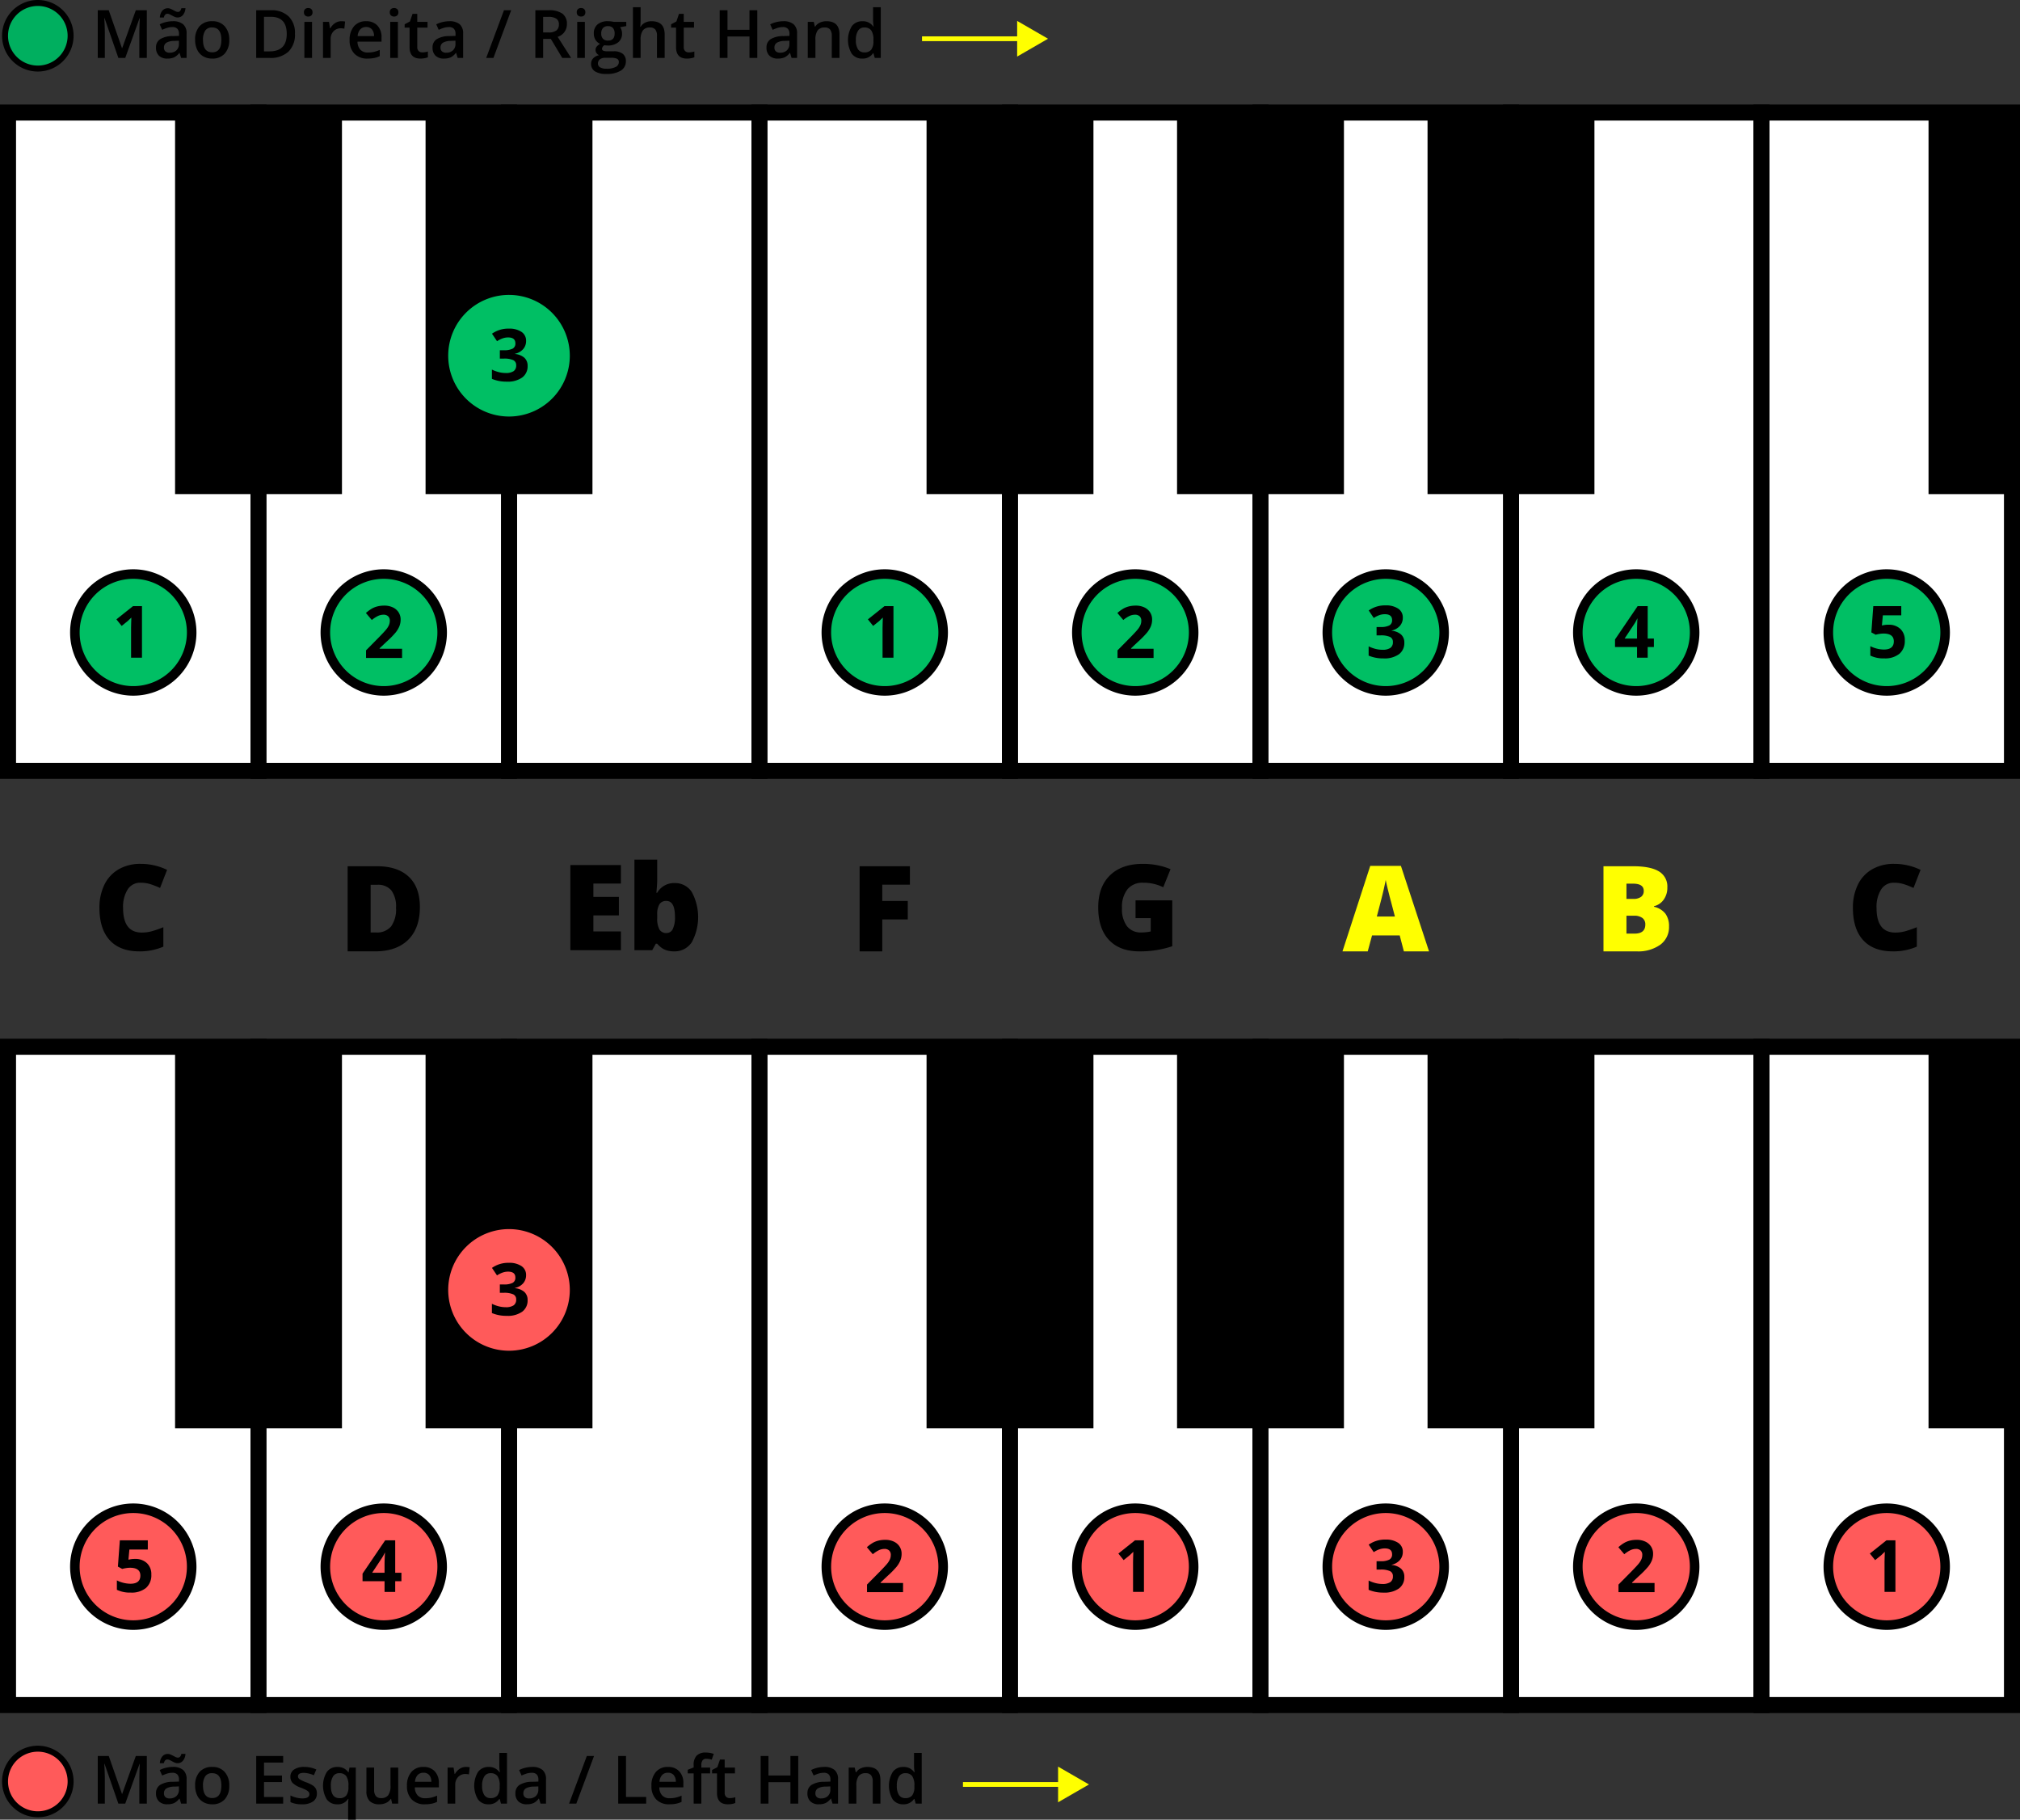 <svg xmlns="http://www.w3.org/2000/svg" width="580" height="522.374"><rect width="100%" height="100%" fill="#333333" stroke="none"/><g transform="translate(-1335.313 -370.834)"><circle cx="9.413" cy="9.413" r="9.413" transform="translate(1336.76 872.83)" fill="#ff5a5a"/><path d="M1346.173 873.685a8.557 8.557 0 1 1-8.557 8.557 8.557 8.557 0 0 1 8.557-8.557m0-1.711a10.268 10.268 0 1 0 10.269 10.268 10.279 10.279 0 0 0-10.269-10.268ZM1369.3 888.6l-3.969-11.427h-.075q.159 2.545.16 4.773v6.654h-2.031v-13.68h3.154l3.8 10.885h.056l3.912-10.885h3.163v13.68h-2.152v-6.766q0-1.02.051-2.658t.089-1.985h-.075l-4.109 11.409ZM1387.314 888.6l-.44-1.441h-.075a4.244 4.244 0 0 1-1.506 1.287 4.765 4.765 0 0 1-1.947.342 3.294 3.294 0 0 1-2.382-.824 3.082 3.082 0 0 1-.856-2.331 2.735 2.735 0 0 1 1.188-2.414 6.853 6.853 0 0 1 3.622-.889l1.788-.056v-.553a2.1 2.1 0 0 0-.463-1.483 1.89 1.89 0 0 0-1.437-.491 5 5 0 0 0-1.526.233 11.553 11.553 0 0 0-1.4.553l-.712-1.573a7.672 7.672 0 0 1 1.844-.669 8.473 8.473 0 0 1 1.891-.229 4.475 4.475 0 0 1 2.98.861 3.37 3.37 0 0 1 1.007 2.7v6.977Zm-1.048-11.614a1.933 1.933 0 0 1-.772-.164q-.38-.164-.744-.365a12.718 12.718 0 0 0-.711-.365 1.563 1.563 0 0 0-.665-.164q-.758 0-1.02 1.076h-1.142a3.331 3.331 0 0 1 .725-1.984 2.015 2.015 0 0 1 1.568-.683 1.989 1.989 0 0 1 .786.164 7.959 7.959 0 0 1 .749.365q.364.2.707.365a1.523 1.523 0 0 0 .659.163q.74 0 .992-1.076h1.17a3.392 3.392 0 0 1-.72 1.961 1.992 1.992 0 0 1-1.582.71Zm-2.227 10.117a2.726 2.726 0 0 0 1.923-.669 2.429 2.429 0 0 0 .725-1.877v-.9l-1.329.056a4.539 4.539 0 0 0-2.26.519 1.579 1.579 0 0 0-.707 1.418 1.383 1.383 0 0 0 .412 1.072 1.767 1.767 0 0 0 1.236.384ZM1401.138 883.409a5.652 5.652 0 0 1-1.3 3.959 4.661 4.661 0 0 1-3.622 1.423 4.964 4.964 0 0 1-2.565-.656 4.317 4.317 0 0 1-1.712-1.881 6.394 6.394 0 0 1-.6-2.845 5.611 5.611 0 0 1 1.291-3.931 4.684 4.684 0 0 1 3.641-1.413 4.561 4.561 0 0 1 3.557 1.446 5.587 5.587 0 0 1 1.31 3.898Zm-7.534 0q0 3.585 2.648 3.585 2.621 0 2.621-3.585 0-3.547-2.639-3.547a2.25 2.25 0 0 0-2.008.917 4.669 4.669 0 0 0-.626 2.63ZM1416.618 888.6h-7.74v-13.68h7.74v1.891h-5.5v3.725h5.157v1.872h-5.157v4.292h5.5ZM1426.3 885.655a2.71 2.71 0 0 1-1.1 2.326 5.293 5.293 0 0 1-3.163.81 7.475 7.475 0 0 1-3.323-.628v-1.9a8.165 8.165 0 0 0 3.4.842q2.03 0 2.031-1.226a.969.969 0 0 0-.225-.655 2.655 2.655 0 0 0-.739-.543 13.031 13.031 0 0 0-1.432-.637 6.624 6.624 0 0 1-2.42-1.385 2.564 2.564 0 0 1-.631-1.8 2.359 2.359 0 0 1 1.071-2.063 5.085 5.085 0 0 1 2.916-.735 8.268 8.268 0 0 1 3.453.739l-.711 1.657a7.679 7.679 0 0 0-2.817-.693q-1.742 0-1.741.992a1 1 0 0 0 .454.824 9.966 9.966 0 0 0 1.979.926 9.1 9.1 0 0 1 1.863.908 2.721 2.721 0 0 1 .861.95 2.753 2.753 0 0 1 .274 1.291ZM1432.145 888.791a3.581 3.581 0 0 1-3-1.409 7.651 7.651 0 0 1 .019-7.89 3.634 3.634 0 0 1 3.041-1.427 4.086 4.086 0 0 1 1.746.36 3.649 3.649 0 0 1 1.38 1.184h.075l.244-1.357h1.825v14.956h-2.209v-4.389q0-.412.037-.871t.066-.7h-.122a3.391 3.391 0 0 1-3.102 1.543Zm.627-1.76a2.332 2.332 0 0 0 1.989-.8 4 4 0 0 0 .6-2.42v-.346a4.726 4.726 0 0 0-.623-2.761 2.331 2.331 0 0 0-2.007-.842 2.02 2.02 0 0 0-1.8.936 4.87 4.87 0 0 0-.618 2.686q.007 3.546 2.459 3.547ZM1447.916 888.6l-.309-1.357h-.113a3.119 3.119 0 0 1-1.305 1.133 4.364 4.364 0 0 1-1.933.412 3.8 3.8 0 0 1-2.808-.936 3.883 3.883 0 0 1-.926-2.836v-6.767h2.218v6.383a2.766 2.766 0 0 0 .487 1.783 1.857 1.857 0 0 0 1.525.594 2.431 2.431 0 0 0 2.036-.828 4.561 4.561 0 0 0 .65-2.775v-5.157h2.209V888.6ZM1457.3 888.791a5.009 5.009 0 0 1-3.777-1.409 5.35 5.35 0 0 1-1.361-3.879 5.868 5.868 0 0 1 1.263-3.987 4.363 4.363 0 0 1 3.473-1.451 4.266 4.266 0 0 1 3.238 1.245 4.755 4.755 0 0 1 1.188 3.425v1.189h-6.9a3.389 3.389 0 0 0 .814 2.316 2.834 2.834 0 0 0 2.162.81 8.011 8.011 0 0 0 1.708-.173 9.05 9.05 0 0 0 1.7-.576v1.788a6.747 6.747 0 0 1-1.629.542 9.9 9.9 0 0 1-1.879.16Zm-.4-9.06a2.208 2.208 0 0 0-1.68.664 3.164 3.164 0 0 0-.754 1.938h4.7a2.863 2.863 0 0 0-.617-1.942 2.114 2.114 0 0 0-1.649-.66ZM1469.077 878.065a5.332 5.332 0 0 1 1.095.093l-.215 2.05a4.155 4.155 0 0 0-.974-.112 2.817 2.817 0 0 0-2.138.861 3.113 3.113 0 0 0-.819 2.237v5.406h-2.2v-10.348h1.722l.291 1.825h.112a4.089 4.089 0 0 1 1.343-1.469 3.193 3.193 0 0 1 1.783-.543ZM1475.582 888.791a3.6 3.6 0 0 1-3.023-1.4 7.692 7.692 0 0 1 .014-7.9 3.637 3.637 0 0 1 3.046-1.418 3.567 3.567 0 0 1 3.107 1.507h.113a13.042 13.042 0 0 1-.159-1.76v-3.78h2.208v14.56h-1.722l-.383-1.357h-.1a3.518 3.518 0 0 1-3.101 1.548Zm.589-1.779a2.4 2.4 0 0 0 1.975-.762 4.019 4.019 0 0 0 .637-2.476v-.309a4.643 4.643 0 0 0-.637-2.78 2.363 2.363 0 0 0-1.993-.823 2.021 2.021 0 0 0-1.788.94 4.814 4.814 0 0 0-.627 2.682 4.7 4.7 0 0 0 .608 2.625 2.053 2.053 0 0 0 1.825.903ZM1490.51 888.6l-.44-1.441h-.075a4.248 4.248 0 0 1-1.507 1.287 4.759 4.759 0 0 1-1.947.342 3.3 3.3 0 0 1-2.382-.824 3.082 3.082 0 0 1-.856-2.331 2.735 2.735 0 0 1 1.189-2.414 6.85 6.85 0 0 1 3.622-.889l1.787-.056v-.553a2.091 2.091 0 0 0-.463-1.483 1.889 1.889 0 0 0-1.437-.491 5 5 0 0 0-1.525.233 11.5 11.5 0 0 0-1.4.553l-.711-1.573a7.667 7.667 0 0 1 1.843-.669 8.479 8.479 0 0 1 1.891-.229 4.479 4.479 0 0 1 2.981.861 3.373 3.373 0 0 1 1.006 2.7v6.977Zm-3.276-1.5a2.724 2.724 0 0 0 1.923-.669 2.425 2.425 0 0 0 .726-1.877v-.9l-1.329.056a4.544 4.544 0 0 0-2.261.519 1.579 1.579 0 0 0-.706 1.418 1.383 1.383 0 0 0 .412 1.072 1.764 1.764 0 0 0 1.235.387ZM1505.878 874.92l-5.092 13.683h-2.078l5.1-13.683ZM1512.822 888.6v-13.68h2.237v11.765h5.793v1.915ZM1527.5 888.791a5.009 5.009 0 0 1-3.777-1.409 5.346 5.346 0 0 1-1.362-3.879 5.863 5.863 0 0 1 1.264-3.987 4.36 4.36 0 0 1 3.472-1.451 4.263 4.263 0 0 1 3.238 1.245 4.751 4.751 0 0 1 1.189 3.425v1.189h-6.9a3.39 3.39 0 0 0 .815 2.316 2.834 2.834 0 0 0 2.162.81 8.017 8.017 0 0 0 1.708-.173 9.016 9.016 0 0 0 1.7-.576v1.788a6.741 6.741 0 0 1-1.628.542 9.917 9.917 0 0 1-1.881.16Zm-.4-9.06a2.209 2.209 0 0 0-1.68.664 3.171 3.171 0 0 0-.753 1.938h4.7a2.867 2.867 0 0 0-.618-1.942 2.111 2.111 0 0 0-1.654-.66ZM1539.215 879.918h-2.527v8.682h-2.208v-8.685h-1.7v-1.03l1.7-.673v-.674a3.761 3.761 0 0 1 .861-2.719 3.516 3.516 0 0 1 2.63-.885 7.011 7.011 0 0 1 2.283.384l-.58 1.666a5.093 5.093 0 0 0-1.554-.262 1.264 1.264 0 0 0-1.09.463 2.332 2.332 0 0 0-.342 1.39v.674h2.527ZM1544.831 887.012a5.37 5.37 0 0 0 1.61-.252v1.656a4.469 4.469 0 0 1-.941.267 6.54 6.54 0 0 1-1.193.108q-3.127 0-3.126-3.3v-5.578h-1.413v-.973l1.516-.8.749-2.19h1.357v2.3h2.948v1.666h-2.948v5.541a1.553 1.553 0 0 0 .4 1.174 1.451 1.451 0 0 0 1.041.381ZM1564.514 888.6h-2.247v-6.167h-6.308v6.167h-2.237v-13.68h2.237v5.6h6.308v-5.6h2.247ZM1574.359 888.6l-.439-1.441h-.075a4.256 4.256 0 0 1-1.507 1.287 4.765 4.765 0 0 1-1.947.342 3.3 3.3 0 0 1-2.382-.824 3.082 3.082 0 0 1-.856-2.331 2.737 2.737 0 0 1 1.188-2.414 6.857 6.857 0 0 1 3.623-.889l1.787-.056v-.553a2.09 2.09 0 0 0-.463-1.483 1.889 1.889 0 0 0-1.437-.491 4.987 4.987 0 0 0-1.525.233 11.5 11.5 0 0 0-1.4.553l-.712-1.573a7.674 7.674 0 0 1 1.844-.669 8.474 8.474 0 0 1 1.891-.229 4.479 4.479 0 0 1 2.981.861 3.373 3.373 0 0 1 1.006 2.7v6.977Zm-3.275-1.5a2.724 2.724 0 0 0 1.923-.669 2.428 2.428 0 0 0 .725-1.877v-.9l-1.329.056a4.54 4.54 0 0 0-2.26.519 1.579 1.579 0 0 0-.706 1.418 1.386 1.386 0 0 0 .411 1.072 1.767 1.767 0 0 0 1.236.387ZM1588.108 888.6h-2.208v-6.364a2.784 2.784 0 0 0-.482-1.788 1.862 1.862 0 0 0-1.53-.589 2.434 2.434 0 0 0-2.04.823 4.545 4.545 0 0 0-.646 2.761v5.157H1579v-10.348h1.722l.309 1.357h.112a3.055 3.055 0 0 1 1.329-1.142 4.456 4.456 0 0 1 1.909-.4q3.724 0 3.725 3.79ZM1594.66 888.791a3.6 3.6 0 0 1-3.023-1.4 7.692 7.692 0 0 1 .014-7.9 3.637 3.637 0 0 1 3.046-1.418 3.567 3.567 0 0 1 3.107 1.507h.113a13.205 13.205 0 0 1-.159-1.76v-3.78h2.208v14.56h-1.722l-.383-1.357h-.1a3.517 3.517 0 0 1-3.101 1.548Zm.589-1.779a2.4 2.4 0 0 0 1.975-.762 4.019 4.019 0 0 0 .637-2.476v-.309a4.643 4.643 0 0 0-.637-2.78 2.363 2.363 0 0 0-1.993-.823 2.022 2.022 0 0 0-1.788.94 4.822 4.822 0 0 0-.627 2.682 4.7 4.7 0 0 0 .608 2.625 2.053 2.053 0 0 0 1.825.903Z"/><path fill="#fff" d="M1481.465 671.322h71.924v188.981h-71.924z"/><path d="M1555.692 862.6h-76.53V669.019h76.53Zm-71.925-4.6h67.32V673.624h-67.32Z"/><path fill="#fff" d="M1553.389 671.322h71.924v188.981h-71.924z"/><path d="M1627.616 862.6h-76.529V669.019h76.529Zm-71.924-4.6h67.319V673.624h-67.319Z"/><path fill="#fff" d="M1625.313 671.322h71.924v188.981h-71.924z"/><path d="M1699.54 862.6h-76.529V669.019h76.529Zm-71.924-4.6h67.319V673.624h-67.319Z"/><path fill="#fff" d="M1769.162 671.322h71.924v188.981h-71.924z"/><path d="M1843.389 862.6h-76.529V669.019h76.529Zm-71.924-4.6h67.319V673.624h-67.319Z"/><path fill="#fff" d="M1697.238 671.322h71.924v188.981h-71.924z"/><path d="M1771.465 862.6h-76.53V669.019h76.53Zm-71.925-4.6h67.32V673.624h-67.32Z"/><path fill="#fff" d="M1337.616 671.322h71.924v188.981h-71.924z"/><path d="M1411.843 862.6h-76.53V669.019h76.53Zm-71.925-4.6h67.32V673.624h-67.32Z"/><path fill="#fff" d="M1409.54 671.322h71.924v188.981h-71.924z"/><path d="M1483.767 862.6h-76.529V669.019h76.529Zm-71.924-4.6h67.319V673.624h-67.319Z"/><path fill="#fff" d="M1841.086 671.322h71.924v188.981h-71.924z"/><path d="M1915.313 862.6h-76.529V669.019h76.529Zm-71.924-4.6h67.32V673.624h-67.32ZM1385.581 671.322h47.92v109.53h-47.92zM1457.505 671.322h47.92v109.53h-47.92zM1601.354 671.322h47.92v109.53h-47.92zM1673.278 671.322h47.92v109.53h-47.92zM1745.202 671.322h47.92v109.53h-47.92z"/><path d="M1913.011 780.852h-23.96v-109.53h23.96"/><circle cx="9.413" cy="9.413" r="9.413" transform="translate(1336.76 371.69)" fill="#00af5f"/><path d="M1346.173 372.545a8.557 8.557 0 1 1-8.557 8.558 8.558 8.558 0 0 1 8.557-8.558m0-1.711a10.268 10.268 0 1 0 10.269 10.269 10.28 10.28 0 0 0-10.269-10.269ZM1369.3 387.463l-3.968-11.427h-.075q.159 2.545.159 4.773v6.654h-2.031V373.78h3.154l3.8 10.885h.056l3.913-10.885h3.163v13.683h-2.153V380.7q0-1.02.052-2.658t.089-1.985h-.075l-4.109 11.409ZM1387.313 387.463l-.44-1.441h-.075a4.24 4.24 0 0 1-1.507 1.287 4.757 4.757 0 0 1-1.946.342 3.3 3.3 0 0 1-2.382-.824 3.082 3.082 0 0 1-.857-2.331 2.736 2.736 0 0 1 1.189-2.414 6.855 6.855 0 0 1 3.622-.889l1.788-.057v-.552a2.09 2.09 0 0 0-.463-1.483 1.889 1.889 0 0 0-1.437-.492 5 5 0 0 0-1.526.234 11.5 11.5 0 0 0-1.4.553l-.711-1.573a7.659 7.659 0 0 1 1.844-.669 8.473 8.473 0 0 1 1.89-.229 4.481 4.481 0 0 1 2.982.861 3.372 3.372 0 0 1 1.005 2.7v6.972Zm-1.048-11.615a1.932 1.932 0 0 1-.772-.163c-.252-.109-.5-.231-.745-.365s-.48-.256-.711-.365a1.552 1.552 0 0 0-.664-.164c-.506 0-.845.359-1.021 1.076h-1.141a3.324 3.324 0 0 1 .726-1.984 2.083 2.083 0 0 1 2.353-.519 8.068 8.068 0 0 1 .749.365c.243.134.478.256.707.365a1.519 1.519 0 0 0 .659.163q.739 0 .992-1.076h1.17a3.394 3.394 0 0 1-.721 1.961 1.986 1.986 0 0 1-1.581.706Zm-2.228 10.118a2.727 2.727 0 0 0 1.924-.669 2.429 2.429 0 0 0 .725-1.877v-.9l-1.329.056a4.54 4.54 0 0 0-2.26.519 1.577 1.577 0 0 0-.707 1.418 1.386 1.386 0 0 0 .412 1.072 1.768 1.768 0 0 0 1.235.381ZM1401.137 382.269a5.652 5.652 0 0 1-1.3 3.959 4.66 4.66 0 0 1-3.622 1.423 4.964 4.964 0 0 1-2.565-.656 4.324 4.324 0 0 1-1.713-1.881 6.407 6.407 0 0 1-.6-2.845 5.611 5.611 0 0 1 1.292-3.931 4.684 4.684 0 0 1 3.641-1.413 4.559 4.559 0 0 1 3.556 1.446 5.583 5.583 0 0 1 1.311 3.898Zm-7.535 0q0 3.585 2.649 3.585 2.622 0 2.621-3.585 0-3.548-2.64-3.547a2.249 2.249 0 0 0-2.007.917 4.668 4.668 0 0 0-.625 2.63ZM1420.005 380.491a6.818 6.818 0 0 1-1.881 5.18 7.556 7.556 0 0 1-5.419 1.792h-3.828V373.78h4.23a6.993 6.993 0 0 1 5.082 1.76 6.572 6.572 0 0 1 1.816 4.951Zm-2.359.075q0-4.914-4.595-4.914h-1.937v9.93h1.591q4.941 0 4.941-5.016ZM1422.579 374.37a1.219 1.219 0 0 1 .323-.908 1.258 1.258 0 0 1 .921-.318 1.232 1.232 0 0 1 .9.318 1.215 1.215 0 0 1 .323.908 1.192 1.192 0 0 1-.323.884 1.222 1.222 0 0 1-.9.323 1.248 1.248 0 0 1-.921-.323 1.2 1.2 0 0 1-.323-.884Zm2.33 13.093h-2.2v-10.351h2.2ZM1433.3 376.925a5.313 5.313 0 0 1 1.1.093l-.215 2.05a4.141 4.141 0 0 0-.973-.112 2.814 2.814 0 0 0-2.138.861 3.108 3.108 0 0 0-.82 2.237v5.409h-2.2v-10.351h1.722l.29 1.825h.112a4.1 4.1 0 0 1 1.344-1.469 3.189 3.189 0 0 1 1.778-.543ZM1440.839 387.651a5.007 5.007 0 0 1-3.776-1.409 5.347 5.347 0 0 1-1.363-3.879 5.872 5.872 0 0 1 1.264-3.988 4.364 4.364 0 0 1 3.472-1.45 4.267 4.267 0 0 1 3.239 1.245 4.755 4.755 0 0 1 1.188 3.425v1.189h-6.9a3.4 3.4 0 0 0 .815 2.316 2.835 2.835 0 0 0 2.162.81 8.018 8.018 0 0 0 1.708-.173 9.014 9.014 0 0 0 1.7-.576v1.788a6.728 6.728 0 0 1-1.628.542 9.9 9.9 0 0 1-1.881.16Zm-.4-9.06a2.208 2.208 0 0 0-1.679.664 3.168 3.168 0 0 0-.754 1.938h4.7a2.858 2.858 0 0 0-.618-1.942 2.111 2.111 0 0 0-1.652-.66ZM1447.231 374.37a1.215 1.215 0 0 1 .324-.908 1.256 1.256 0 0 1 .921-.318 1.235 1.235 0 0 1 .9.318 1.219 1.219 0 0 1 .322.908 1.2 1.2 0 0 1-.322.884 1.225 1.225 0 0 1-.9.323 1.246 1.246 0 0 1-.921-.323 1.192 1.192 0 0 1-.324-.884Zm2.33 13.093h-2.2v-10.351h2.2ZM1456.562 385.872a5.359 5.359 0 0 0 1.61-.252v1.656a4.442 4.442 0 0 1-.94.267 6.555 6.555 0 0 1-1.194.108q-3.126 0-3.126-3.3v-5.578h-1.412v-.973l1.516-.8.749-2.19h1.357v2.3h2.948v1.666h-2.948v5.541a1.549 1.549 0 0 0 .4 1.174 1.448 1.448 0 0 0 1.04.381ZM1466.717 387.463l-.44-1.441h-.075a4.231 4.231 0 0 1-1.507 1.287 4.754 4.754 0 0 1-1.946.342 3.3 3.3 0 0 1-2.382-.824 3.086 3.086 0 0 1-.857-2.331 2.736 2.736 0 0 1 1.189-2.414 6.855 6.855 0 0 1 3.622-.889l1.788-.057v-.552a2.091 2.091 0 0 0-.463-1.483 1.889 1.889 0 0 0-1.437-.492 5 5 0 0 0-1.526.234 11.634 11.634 0 0 0-1.4.553l-.711-1.573a7.691 7.691 0 0 1 1.844-.669 8.48 8.48 0 0 1 1.89-.229 4.481 4.481 0 0 1 2.982.861 3.373 3.373 0 0 1 1 2.7v6.972Zm-3.276-1.5a2.727 2.727 0 0 0 1.924-.669 2.428 2.428 0 0 0 .725-1.877v-.9l-1.329.056a4.54 4.54 0 0 0-2.26.519 1.577 1.577 0 0 0-.707 1.418 1.386 1.386 0 0 0 .412 1.072 1.767 1.767 0 0 0 1.235.384ZM1482.085 373.78l-5.091 13.683h-2.078l5.1-13.683ZM1491.266 382v5.465h-2.236V373.78h3.865a6.356 6.356 0 0 1 3.922.992 3.56 3.56 0 0 1 1.272 2.995 3.742 3.742 0 0 1-2.658 3.641l3.866 6.055h-2.546l-3.276-5.463Zm0-1.854h1.554a3.547 3.547 0 0 0 2.265-.58 2.105 2.105 0 0 0 .7-1.722 1.855 1.855 0 0 0-.758-1.666 4.157 4.157 0 0 0-2.284-.505h-1.479ZM1500.916 374.37a1.219 1.219 0 0 1 .323-.908 1.26 1.26 0 0 1 .922-.318 1.231 1.231 0 0 1 .9.318 1.215 1.215 0 0 1 .323.908 1.191 1.191 0 0 1-.323.884 1.221 1.221 0 0 1-.9.323 1.25 1.25 0 0 1-.922-.323 1.2 1.2 0 0 1-.323-.884Zm2.33 13.093h-2.2v-10.351h2.2ZM1515.133 377.112v1.207l-1.769.328a2.844 2.844 0 0 1 .4.8 3.177 3.177 0 0 1 .159 1.011 3.093 3.093 0 0 1-1.1 2.517 4.618 4.618 0 0 1-3.042.917 4.928 4.928 0 0 1-.9-.074 1.24 1.24 0 0 0-.712 1.029.573.573 0 0 0 .333.534 2.884 2.884 0 0 0 1.221.177h1.806a4.019 4.019 0 0 1 2.6.73 2.568 2.568 0 0 1 .889 2.106 3.06 3.06 0 0 1-1.45 2.714 7.633 7.633 0 0 1-4.193.955 5.779 5.779 0 0 1-3.229-.749 2.421 2.421 0 0 1-1.114-2.134 2.274 2.274 0 0 1 .6-1.605 3.241 3.241 0 0 1 1.689-.9 1.651 1.651 0 0 1-.725-.6 1.559 1.559 0 0 1 .042-1.857 3.785 3.785 0 0 1 .973-.8 2.882 2.882 0 0 1-1.3-1.128 3.313 3.313 0 0 1-.5-1.829 3.279 3.279 0 0 1 1.063-2.612 4.464 4.464 0 0 1 3.027-.926 7.3 7.3 0 0 1 .922.061 5.834 5.834 0 0 1 .725.126ZM1507 389.073a1.21 1.21 0 0 0 .642 1.1 3.519 3.519 0 0 0 1.8.384 5.445 5.445 0 0 0 2.677-.515 1.542 1.542 0 0 0 .88-1.366 1.027 1.027 0 0 0-.482-.96 3.88 3.88 0 0 0-1.793-.285h-1.666a2.339 2.339 0 0 0-1.5.444 1.459 1.459 0 0 0-.558 1.198Zm.946-8.61a2.082 2.082 0 0 0 .5 1.5 1.888 1.888 0 0 0 1.436.524q1.91 0 1.909-2.04a2.313 2.313 0 0 0-.472-1.558 1.8 1.8 0 0 0-1.437-.548 1.849 1.849 0 0 0-1.445.543 2.28 2.28 0 0 0-.492 1.579ZM1526.158 387.463h-2.209V381.1a2.79 2.79 0 0 0-.481-1.788 1.867 1.867 0 0 0-1.531-.589 2.428 2.428 0 0 0-2.035.828 4.556 4.556 0 0 0-.651 2.775v5.138h-2.2V372.9h2.2v3.7a17.213 17.213 0 0 1-.113 1.9h.141a3.044 3.044 0 0 1 1.25-1.16 4.016 4.016 0 0 1 1.866-.412q3.764 0 3.763 3.79ZM1533.074 385.872a5.359 5.359 0 0 0 1.61-.252v1.656a4.438 4.438 0 0 1-.94.267 6.553 6.553 0 0 1-1.194.108q-3.126 0-3.126-3.3v-5.578h-1.413v-.973l1.516-.8.749-2.19h1.357v2.3h2.948v1.666h-2.948v5.541a1.549 1.549 0 0 0 .4 1.174 1.448 1.448 0 0 0 1.041.381ZM1552.757 387.463h-2.246V381.3h-6.311v6.167h-2.237V373.78h2.237v5.6h6.308v-5.6h2.246ZM1562.6 387.463l-.44-1.441h-.075a4.24 4.24 0 0 1-1.507 1.287 4.757 4.757 0 0 1-1.946.342 3.3 3.3 0 0 1-2.382-.824 3.082 3.082 0 0 1-.857-2.331 2.736 2.736 0 0 1 1.189-2.414 6.856 6.856 0 0 1 3.622-.889l1.788-.057v-.552a2.091 2.091 0 0 0-.463-1.483 1.889 1.889 0 0 0-1.437-.492 5 5 0 0 0-1.526.234 11.508 11.508 0 0 0-1.4.553l-.711-1.573a7.66 7.66 0 0 1 1.844-.669 8.473 8.473 0 0 1 1.89-.229 4.481 4.481 0 0 1 2.982.861 3.373 3.373 0 0 1 1.005 2.7v6.972Zm-3.276-1.5a2.727 2.727 0 0 0 1.924-.669 2.428 2.428 0 0 0 .725-1.877v-.9l-1.329.056a4.54 4.54 0 0 0-2.26.519 1.577 1.577 0 0 0-.707 1.418 1.386 1.386 0 0 0 .412 1.072 1.766 1.766 0 0 0 1.238.384ZM1576.352 387.463h-2.209V381.1a2.8 2.8 0 0 0-.481-1.788 1.867 1.867 0 0 0-1.531-.589 2.438 2.438 0 0 0-2.041.823 4.553 4.553 0 0 0-.645 2.761v5.157h-2.2v-10.352h1.722l.309 1.357h.112a3.073 3.073 0 0 1 1.329-1.142 4.463 4.463 0 0 1 1.91-.4q3.725 0 3.725 3.79ZM1582.9 387.651a3.606 3.606 0 0 1-3.023-1.4 7.688 7.688 0 0 1 .015-7.9 3.637 3.637 0 0 1 3.046-1.418 3.567 3.567 0 0 1 3.107 1.507h.112a13.376 13.376 0 0 1-.159-1.76v-3.78h2.209v14.563h-1.722l-.384-1.357h-.1a3.515 3.515 0 0 1-3.101 1.545Zm.59-1.779a2.393 2.393 0 0 0 1.975-.763 4.015 4.015 0 0 0 .636-2.475v-.309a4.643 4.643 0 0 0-.636-2.78 2.364 2.364 0 0 0-1.994-.823 2.025 2.025 0 0 0-1.788.94 4.83 4.83 0 0 0-.627 2.682 4.7 4.7 0 0 0 .609 2.625 2.054 2.054 0 0 0 1.828.903Z"/><path fill="#fff" d="M1481.465 403.141h71.924v188.981h-71.924z"/><path d="M1555.692 594.424h-76.53V400.839h76.53Zm-71.925-4.6h67.32v-184.38h-67.32Z"/><path fill="#fff" d="M1553.389 403.141h71.924v188.981h-71.924z"/><path d="M1627.616 594.424h-76.529V400.839h76.529Zm-71.924-4.6h67.319v-184.38h-67.319Z"/><path fill="#fff" d="M1625.313 403.141h71.924v188.981h-71.924z"/><path d="M1699.54 594.424h-76.529V400.839h76.529Zm-71.924-4.6h67.319v-184.38h-67.319Z"/><path fill="#fff" d="M1769.162 403.141h71.924v188.981h-71.924z"/><path d="M1843.389 594.424h-76.529V400.839h76.529Zm-71.924-4.6h67.319v-184.38h-67.319Z"/><path fill="#fff" d="M1697.238 403.141h71.924v188.981h-71.924z"/><path d="M1771.465 594.424h-76.53V400.839h76.53Zm-71.925-4.6h67.32v-184.38h-67.32Z"/><path fill="#fff" d="M1337.616 403.141h71.924v188.981h-71.924z"/><path d="M1411.843 594.424h-76.53V400.839h76.53Zm-71.925-4.6h67.32v-184.38h-67.32Z"/><path fill="#fff" d="M1409.54 403.141h71.924v188.981h-71.924z"/><path d="M1483.767 594.424h-76.529V400.839h76.529Zm-71.924-4.6h67.319v-184.38h-67.319Z"/><path fill="#fff" d="M1841.086 403.141h71.924v188.981h-71.924z"/><path d="M1915.313 594.424h-76.529V400.839h76.529Zm-71.924-4.6h67.32v-184.38h-67.32ZM1385.581 403.141h47.92v109.53h-47.92zM1457.505 403.141h47.92v109.53h-47.92zM1601.354 403.141h47.92v109.53h-47.92zM1673.278 403.141h47.92v109.53h-47.92zM1745.202 403.141h47.92v109.53h-47.92z"/><path d="M1913.011 512.672h-23.96V403.141h23.96M1879.12 624.235a4.206 4.206 0 0 0-3.676 1.93 9.323 9.323 0 0 0-1.32 5.323q0 7.053 5.364 7.053a11.016 11.016 0 0 0 3.142-.451 31.324 31.324 0 0 0 3.059-1.087v5.582a16.917 16.917 0 0 1-6.919 1.354q-5.533 0-8.482-3.209t-2.95-9.275a14.786 14.786 0 0 1 1.43-6.669 10.213 10.213 0 0 1 4.111-4.42 12.409 12.409 0 0 1 6.308-1.546 17.393 17.393 0 0 1 7.572 1.721l-2.023 5.2a22.849 22.849 0 0 0-2.708-1.07 9.476 9.476 0 0 0-2.908-.436Z"/><path d="M1795.715 619.505h8.524q4.978 0 7.4 1.479a5.014 5.014 0 0 1 2.415 4.6A5.821 5.821 0 0 1 1813 629.1a4.7 4.7 0 0 1-2.774 1.872v.167a5.687 5.687 0 0 1 3.292 2.006 6.055 6.055 0 0 1 1.02 3.643 6.242 6.242 0 0 1-2.5 5.24 10.944 10.944 0 0 1-6.81 1.913h-9.51Zm6.6 9.376h1.988a3.6 3.6 0 0 0 2.2-.585 2.039 2.039 0 0 0 .777-1.738q0-2.056-3.108-2.056h-1.855Zm0 4.83v5.131h2.323q3.092 0 3.092-2.608a2.246 2.246 0 0 0-.827-1.871 3.811 3.811 0 0 0-2.4-.652ZM1738.406 643.939l-1.2-4.579h-7.939l-1.237 4.579h-7.253l7.972-24.535h8.808l8.072 24.535Zm-2.574-9.994-1.053-4.011q-.367-1.336-.894-3.46t-.693-3.042q-.152.853-.593 2.808t-1.965 7.705Z" fill="#ff0"/><path d="M1661.359 629.3h10.546v13.169a28.98 28.98 0 0 1-9.443 1.471q-5.649 0-8.733-3.276t-3.083-9.342q0-5.916 3.376-9.209t9.46-3.292a20.976 20.976 0 0 1 4.353.434 18.463 18.463 0 0 1 3.569 1.1l-2.089 5.181a12.924 12.924 0 0 0-5.8-1.3 5.515 5.515 0 0 0-4.471 1.88 8.139 8.139 0 0 0-1.579 5.373 8.239 8.239 0 0 0 1.429 5.223 4.954 4.954 0 0 0 4.12 1.8 12.059 12.059 0 0 0 2.707-.284V634.4h-4.362ZM1588.633 643.939h-6.5v-24.434h14.44v5.3h-7.938v4.663h7.32v5.3h-7.32ZM1513.591 643.6h-14.507v-24.43h14.507v5.3h-7.9v3.844h7.32v5.3h-7.32v4.612h7.9ZM1529.051 624.335a5.691 5.691 0 0 1 4.905 2.59 15.142 15.142 0 0 1-.016 14.4 5.87 5.87 0 0 1-5.09 2.615 7.039 7.039 0 0 1-1.872-.226 5.512 5.512 0 0 1-1.462-.626 7.672 7.672 0 0 1-1.5-1.337h-.4l-1.036 1.855h-5.1V617.6h6.535v5.883q0 1.053-.234 3.627h.234a5.572 5.572 0 0 1 5.031-2.774Zm-2.39 5.131a2.237 2.237 0 0 0-2.006.952 5.5 5.5 0 0 0-.635 2.992v.919a6.535 6.535 0 0 0 .635 3.334 2.259 2.259 0 0 0 2.073 1.012 1.928 1.928 0 0 0 1.771-1.179 7.671 7.671 0 0 0 .619-3.468q0-4.562-2.457-4.562ZM1455.873 631.2q0 6.117-3.367 9.426t-9.469 3.309h-7.905v-24.43h8.457q5.882 0 9.084 3.008t3.2 8.687Zm-6.852.234a7.772 7.772 0 0 0-1.329-4.981 4.916 4.916 0 0 0-4.036-1.621h-1.922v13.688h1.471a5.326 5.326 0 0 0 4.412-1.746 8.438 8.438 0 0 0 1.404-5.336ZM1375.651 624.235a4.209 4.209 0 0 0-3.677 1.93 9.315 9.315 0 0 0-1.321 5.323q0 7.053 5.365 7.053a11.017 11.017 0 0 0 3.142-.451 31.427 31.427 0 0 0 3.059-1.087v5.582a16.92 16.92 0 0 1-6.919 1.354q-5.534 0-8.483-3.209t-2.949-9.275a14.8 14.8 0 0 1 1.429-6.669 10.215 10.215 0 0 1 4.112-4.42 12.4 12.4 0 0 1 6.308-1.546 17.385 17.385 0 0 1 7.571 1.721l-2.022 5.2a22.836 22.836 0 0 0-2.707-1.07 9.485 9.485 0 0 0-2.908-.436Z"/><circle cx="16.772" cy="16.772" r="16.772" transform="translate(1860.277 803.806)" fill="#ff5a5a"/><path d="M1877.049 805.175a15.4 15.4 0 1 1-15.4 15.4 15.4 15.4 0 0 1 15.4-15.4m0-2.739a18.141 18.141 0 1 0 18.141 18.141 18.162 18.162 0 0 0-18.141-18.141Z"/><path d="M1879.545 827.82h-3.129v-8.569l.03-1.408.05-1.539q-.78.78-1.083 1.023l-1.7 1.367-1.509-1.884 4.77-3.8h2.573Z"/><circle cx="16.772" cy="16.772" r="16.772" transform="translate(1788.353 803.806)" fill="#ff5a5a"/><path d="M1805.124 805.175a15.4 15.4 0 1 1-15.4 15.4 15.4 15.4 0 0 1 15.4-15.4m0-2.739a18.141 18.141 0 1 0 18.141 18.141 18.161 18.161 0 0 0-18.141-18.141Z"/><path d="M1810.382 827.886h-10.352v-2.177l3.717-3.758q1.652-1.691 2.158-2.344a5.161 5.161 0 0 0 .729-1.211 3.071 3.071 0 0 0 .223-1.154 1.681 1.681 0 0 0-.492-1.327 1.9 1.9 0 0 0-1.311-.436 3.774 3.774 0 0 0-1.671.4 8.656 8.656 0 0 0-1.691 1.125l-1.7-2.016a11.108 11.108 0 0 1 1.813-1.317 6.657 6.657 0 0 1 1.57-.592 8.065 8.065 0 0 1 1.9-.207 5.632 5.632 0 0 1 2.451.506 3.906 3.906 0 0 1 1.651 1.418 3.769 3.769 0 0 1 .587 2.086 5.106 5.106 0 0 1-.36 1.92 7.384 7.384 0 0 1-1.113 1.838 27.268 27.268 0 0 1-2.659 2.683l-1.9 1.793v.142h6.452Z"/><circle cx="16.772" cy="16.772" r="16.772" transform="translate(1716.428 803.806)" fill="#ff5a5a"/><path d="M1733.2 805.175a15.4 15.4 0 1 1-15.4 15.4 15.4 15.4 0 0 1 15.4-15.4m0-2.739a18.141 18.141 0 1 0 18.141 18.141 18.162 18.162 0 0 0-18.141-18.141Z"/><path d="M1738.1 816.324a3.48 3.48 0 0 1-.841 2.36 4.35 4.35 0 0 1-2.36 1.337v.06a4.722 4.722 0 0 1 2.715 1.09 3.053 3.053 0 0 1 .921 2.335 3.954 3.954 0 0 1-1.549 3.326 7.14 7.14 0 0 1-4.426 1.19 10.754 10.754 0 0 1-4.274-.8v-2.664a9.663 9.663 0 0 0 1.894.709 7.986 7.986 0 0 0 2.046.273 3.982 3.982 0 0 0 2.289-.527 1.933 1.933 0 0 0 .739-1.692 1.524 1.524 0 0 0-.851-1.477 6.267 6.267 0 0 0-2.714-.436h-1.124v-2.4h1.144a5.314 5.314 0 0 0 2.517-.452 1.624 1.624 0 0 0 .795-1.544q0-1.681-2.107-1.681a4.772 4.772 0 0 0-1.484.244 7.242 7.242 0 0 0-1.676.839l-1.448-2.156a8.052 8.052 0 0 1 4.831-1.459 6.232 6.232 0 0 1 3.631.932 2.988 2.988 0 0 1 1.332 2.593Z"/><circle cx="16.772" cy="16.772" r="16.772" transform="translate(1644.504 803.806)" fill="#ff5a5a"/><path d="M1661.276 805.175a15.4 15.4 0 1 1-15.4 15.4 15.4 15.4 0 0 1 15.4-15.4m0-2.739a18.141 18.141 0 1 0 18.141 18.141 18.161 18.161 0 0 0-18.141-18.141Z"/><path d="M1663.772 827.82h-3.129v-8.569l.03-1.408.051-1.539q-.781.78-1.084 1.023l-1.7 1.367-1.51-1.884 4.771-3.8h2.572Z"/><circle cx="16.772" cy="16.772" r="16.772" transform="translate(1572.579 803.806)" fill="#ff5a5a"/><path d="M1589.351 805.175a15.4 15.4 0 1 1-15.4 15.4 15.4 15.4 0 0 1 15.4-15.4m0-2.739a18.141 18.141 0 1 0 18.141 18.141 18.162 18.162 0 0 0-18.141-18.141Z"/><path d="M1594.608 827.886h-10.351v-2.177l3.717-3.758q1.651-1.691 2.157-2.344a5.16 5.16 0 0 0 .73-1.211 3.087 3.087 0 0 0 .222-1.154 1.685 1.685 0 0 0-.491-1.327 1.9 1.9 0 0 0-1.311-.436 3.775 3.775 0 0 0-1.671.4 8.632 8.632 0 0 0-1.692 1.125l-1.7-2.016a11.15 11.15 0 0 1 1.812-1.317 6.664 6.664 0 0 1 1.571-.592 8.053 8.053 0 0 1 1.9-.207 5.629 5.629 0 0 1 2.451.506 3.9 3.9 0 0 1 1.652 1.418 3.769 3.769 0 0 1 .587 2.086 5.106 5.106 0 0 1-.36 1.92 7.387 7.387 0 0 1-1.114 1.838 27.164 27.164 0 0 1-2.659 2.683l-1.9 1.793v.142h6.452Z"/><circle cx="16.43" cy="16.43" r="16.43" transform="translate(1465.035 724.697)" fill="#ff5a5a"/><path d="M1481.465 725.724a15.4 15.4 0 1 1-15.4 15.4 15.4 15.4 0 0 1 15.4-15.4m0-2.054a17.457 17.457 0 1 0 17.456 17.457 17.476 17.476 0 0 0-17.456-17.457Z" fill="#ff5a5a"/><path d="M1486.367 736.874a3.488 3.488 0 0 1-.84 2.36 4.364 4.364 0 0 1-2.36 1.337v.06a4.722 4.722 0 0 1 2.714 1.089 3.054 3.054 0 0 1 .922 2.335 3.958 3.958 0 0 1-1.55 3.327 7.147 7.147 0 0 1-4.426 1.19 10.753 10.753 0 0 1-4.274-.8v-2.664a9.656 9.656 0 0 0 1.894.709 7.974 7.974 0 0 0 2.046.273 3.972 3.972 0 0 0 2.289-.527 1.932 1.932 0 0 0 .739-1.691 1.526 1.526 0 0 0-.85-1.478 6.288 6.288 0 0 0-2.715-.436h-1.124v-2.4h1.144a5.315 5.315 0 0 0 2.517-.451 1.627 1.627 0 0 0 .795-1.544q0-1.681-2.107-1.682a4.785 4.785 0 0 0-1.483.244 7.188 7.188 0 0 0-1.676.84l-1.449-2.157a8.049 8.049 0 0 1 4.831-1.458 6.239 6.239 0 0 1 3.631.931 2.989 2.989 0 0 1 1.332 2.593Z"/><circle cx="16.772" cy="16.772" r="16.772" transform="translate(1428.731 803.806)" fill="#ff5a5a"/><path d="M1445.5 805.175a15.4 15.4 0 1 1-15.4 15.4 15.4 15.4 0 0 1 15.4-15.4m0-2.739a18.141 18.141 0 1 0 18.14 18.141 18.161 18.161 0 0 0-18.14-18.141Z"/><path d="M1450.571 824.753h-1.782v3.069h-3.059v-3.069h-6.32v-2.178l6.492-9.561h2.887v9.308h1.782Zm-4.841-2.431v-2.512q0-.629.05-1.824c.034-.8.061-1.258.082-1.386h-.082a11.37 11.37 0 0 1-.9 1.62l-2.714 4.1Z"/><circle cx="16.772" cy="16.772" r="16.772" transform="translate(1356.806 803.806)" fill="#ff5a5a"/><path d="M1373.578 805.175a15.4 15.4 0 1 1-15.4 15.4 15.4 15.4 0 0 1 15.4-15.4m0-2.739a18.141 18.141 0 1 0 18.141 18.141 18.161 18.161 0 0 0-18.141-18.141Z"/><path d="M1374.076 818.353a4.761 4.761 0 0 1 3.418 1.206 4.332 4.332 0 0 1 1.271 3.3 4.8 4.8 0 0 1-1.529 3.818 6.452 6.452 0 0 1-4.376 1.337 8.576 8.576 0 0 1-3.99-.8v-2.7a8.968 8.968 0 0 0 3.879.961q2.867 0 2.866-2.349 0-2.238-2.967-2.238a7.245 7.245 0 0 0-1.185.107 8.685 8.685 0 0 0-1.054.227l-1.245-.668.557-7.545h8.031v2.652h-5.287l-.273 2.907.355-.071a7.06 7.06 0 0 1 1.529-.144Z"/><path fill="#fff" d="M1611.807 883.096h36.181"/><path fill="#ff0" d="M1611.807 882.411h28.812v1.369h-28.812z"/><path d="m1639.121 888.216 8.867-5.12-8.867-5.12Z" fill="#ff0"/><circle cx="16.772" cy="16.772" r="16.772" transform="translate(1860.277 535.625)" fill="#00bf64"/><path d="M1877.049 536.994a15.4 15.4 0 1 1-15.4 15.4 15.4 15.4 0 0 1 15.4-15.4m0-2.738a18.141 18.141 0 1 0 18.141 18.144 18.162 18.162 0 0 0-18.141-18.141Z"/><path d="M1877.545 550.172a4.764 4.764 0 0 1 3.419 1.206 4.332 4.332 0 0 1 1.27 3.3 4.8 4.8 0 0 1-1.529 3.818 6.447 6.447 0 0 1-4.375 1.337 8.556 8.556 0 0 1-3.99-.8v-2.7a8.98 8.98 0 0 0 3.878.962q2.867 0 2.866-2.349 0-2.238-2.967-2.239a7.362 7.362 0 0 0-1.185.107 8.709 8.709 0 0 0-1.053.227l-1.246-.668.557-7.545h8.032v2.653h-5.287l-.274 2.907.355-.071a7 7 0 0 1 1.529-.145Z"/><circle cx="16.772" cy="16.772" r="16.772" transform="translate(1788.353 535.625)" fill="#00bf64"/><path d="M1805.124 536.994a15.4 15.4 0 1 1-15.4 15.4 15.4 15.4 0 0 1 15.4-15.4m0-2.738a18.141 18.141 0 1 0 18.141 18.141 18.161 18.161 0 0 0-18.141-18.141Z"/><path d="M1810.193 556.572h-1.783v3.069h-3.058v-3.069h-6.32v-2.178l6.492-9.56h2.886v9.307h1.783Zm-4.841-2.431v-2.512q0-.627.051-1.823c.033-.8.061-1.259.081-1.387h-.081a11.4 11.4 0 0 1-.9 1.62l-2.715 4.1Z"/><circle cx="16.772" cy="16.772" r="16.772" transform="translate(1716.428 535.625)" fill="#00bf64"/><path d="M1733.2 536.994a15.4 15.4 0 1 1-15.4 15.4 15.4 15.4 0 0 1 15.4-15.4m0-2.738a18.141 18.141 0 1 0 18.141 18.141 18.162 18.162 0 0 0-18.141-18.141Z"/><path d="M1738.1 548.144a3.48 3.48 0 0 1-.841 2.36 4.352 4.352 0 0 1-2.36 1.337v.061a4.72 4.72 0 0 1 2.715 1.089 3.05 3.05 0 0 1 .922 2.334 3.955 3.955 0 0 1-1.55 3.327 7.146 7.146 0 0 1-4.426 1.191 10.752 10.752 0 0 1-4.274-.8v-2.663a9.654 9.654 0 0 0 1.894.708 7.943 7.943 0 0 0 2.046.274 3.972 3.972 0 0 0 2.289-.527 1.932 1.932 0 0 0 .739-1.691 1.527 1.527 0 0 0-.851-1.479 6.3 6.3 0 0 0-2.714-.435h-1.124v-2.4h1.144a5.314 5.314 0 0 0 2.517-.452 1.626 1.626 0 0 0 .8-1.544q0-1.68-2.107-1.681a4.816 4.816 0 0 0-1.483.243 7.269 7.269 0 0 0-1.677.84l-1.448-2.157a8.05 8.05 0 0 1 4.831-1.458 6.237 6.237 0 0 1 3.631.931 2.99 2.99 0 0 1 1.327 2.592Z"/><circle cx="16.772" cy="16.772" r="16.772" transform="translate(1644.504 535.625)" fill="#00bf64"/><path d="M1661.276 536.994a15.4 15.4 0 1 1-15.4 15.4 15.4 15.4 0 0 1 15.4-15.4m0-2.738a18.141 18.141 0 1 0 18.141 18.141 18.161 18.161 0 0 0-18.141-18.141Z"/><path d="M1666.536 559.706h-10.351v-2.177l3.717-3.758q1.65-1.691 2.157-2.344a5.16 5.16 0 0 0 .73-1.211 3.088 3.088 0 0 0 .222-1.155 1.683 1.683 0 0 0-.491-1.326 1.906 1.906 0 0 0-1.311-.436 3.776 3.776 0 0 0-1.671.395 8.666 8.666 0 0 0-1.692 1.125l-1.7-2.016a11.108 11.108 0 0 1 1.813-1.317 6.658 6.658 0 0 1 1.57-.592 8.016 8.016 0 0 1 1.9-.207 5.624 5.624 0 0 1 2.45.506 3.9 3.9 0 0 1 1.652 1.418 3.769 3.769 0 0 1 .587 2.086 5.1 5.1 0 0 1-.36 1.919 7.363 7.363 0 0 1-1.114 1.839 27.136 27.136 0 0 1-2.659 2.683l-1.9 1.793v.142h6.452Z"/><circle cx="16.772" cy="16.772" r="16.772" transform="translate(1572.579 535.625)" fill="#00bf64"/><path d="M1589.351 536.994a15.4 15.4 0 1 1-15.4 15.4 15.4 15.4 0 0 1 15.4-15.4m0-2.738a18.141 18.141 0 1 0 18.141 18.141 18.162 18.162 0 0 0-18.141-18.141Z"/><path d="M1591.851 559.641h-3.13v-8.569l.03-1.408.051-1.539q-.78.78-1.083 1.023l-1.7 1.367-1.509-1.883 4.77-3.8h2.573Z"/><circle cx="16.43" cy="16.43" r="16.43" transform="translate(1465.035 456.517)" fill="#00bf64"/><path d="M1481.465 457.544a15.4 15.4 0 1 1-15.4 15.4 15.4 15.4 0 0 1 15.4-15.4m0-2.054a17.457 17.457 0 1 0 17.456 17.456 17.476 17.476 0 0 0-17.456-17.456Z" fill="#00bf64"/><path d="M1486.369 468.694a3.482 3.482 0 0 1-.841 2.36 4.356 4.356 0 0 1-2.36 1.337v.06a4.726 4.726 0 0 1 2.715 1.089 3.054 3.054 0 0 1 .922 2.335 3.958 3.958 0 0 1-1.55 3.327 7.14 7.14 0 0 1-4.426 1.19 10.752 10.752 0 0 1-4.274-.8v-2.664a9.6 9.6 0 0 0 1.894.709 7.93 7.93 0 0 0 2.046.273 3.983 3.983 0 0 0 2.289-.526 1.935 1.935 0 0 0 .739-1.692 1.526 1.526 0 0 0-.851-1.478 6.282 6.282 0 0 0-2.714-.436h-1.125v-2.4h1.145a5.316 5.316 0 0 0 2.517-.451 1.626 1.626 0 0 0 .8-1.544q0-1.682-2.107-1.682a4.787 4.787 0 0 0-1.483.244 7.253 7.253 0 0 0-1.677.84l-1.448-2.157a8.049 8.049 0 0 1 4.831-1.458 6.239 6.239 0 0 1 3.631.931 2.989 2.989 0 0 1 1.327 2.593Z"/><circle cx="16.772" cy="16.772" r="16.772" transform="translate(1428.731 535.625)" fill="#00bf64"/><path d="M1445.5 536.994a15.4 15.4 0 1 1-15.4 15.4 15.4 15.4 0 0 1 15.4-15.4m0-2.738a18.141 18.141 0 1 0 18.14 18.141 18.161 18.161 0 0 0-18.14-18.141Z"/><path d="M1450.763 559.706h-10.351v-2.177l3.717-3.758q1.65-1.691 2.157-2.344a5.165 5.165 0 0 0 .73-1.211 3.091 3.091 0 0 0 .222-1.155 1.68 1.68 0 0 0-.491-1.326 1.906 1.906 0 0 0-1.311-.436 3.776 3.776 0 0 0-1.671.395 8.7 8.7 0 0 0-1.692 1.125l-1.7-2.016a11.1 11.1 0 0 1 1.813-1.317 6.654 6.654 0 0 1 1.57-.592 8.016 8.016 0 0 1 1.9-.207 5.625 5.625 0 0 1 2.45.506 3.9 3.9 0 0 1 1.652 1.418 3.769 3.769 0 0 1 .587 2.086 5.1 5.1 0 0 1-.36 1.919 7.367 7.367 0 0 1-1.114 1.839 27.118 27.118 0 0 1-2.658 2.683l-1.9 1.793v.142h6.451Z"/><circle cx="16.772" cy="16.772" r="16.772" transform="translate(1356.806 535.625)" fill="#00bf64"/><path d="M1373.578 536.994a15.4 15.4 0 1 1-15.4 15.4 15.4 15.4 0 0 1 15.4-15.4m0-2.738a18.141 18.141 0 1 0 18.141 18.141 18.161 18.161 0 0 0-18.141-18.141Z"/><path d="M1376.078 559.641h-3.13v-8.569l.031-1.408.05-1.539q-.78.78-1.083 1.023l-1.7 1.367-1.509-1.883 4.77-3.8h2.573Z"/><path fill="#fff" d="M1600.051 381.955h36.181"/><path fill="#ff0" d="M1600.051 381.271h28.812v1.369h-28.812z"/><path d="m1627.365 387.076 8.867-5.12-8.867-5.12Z" fill="#ff0"/></g></svg>